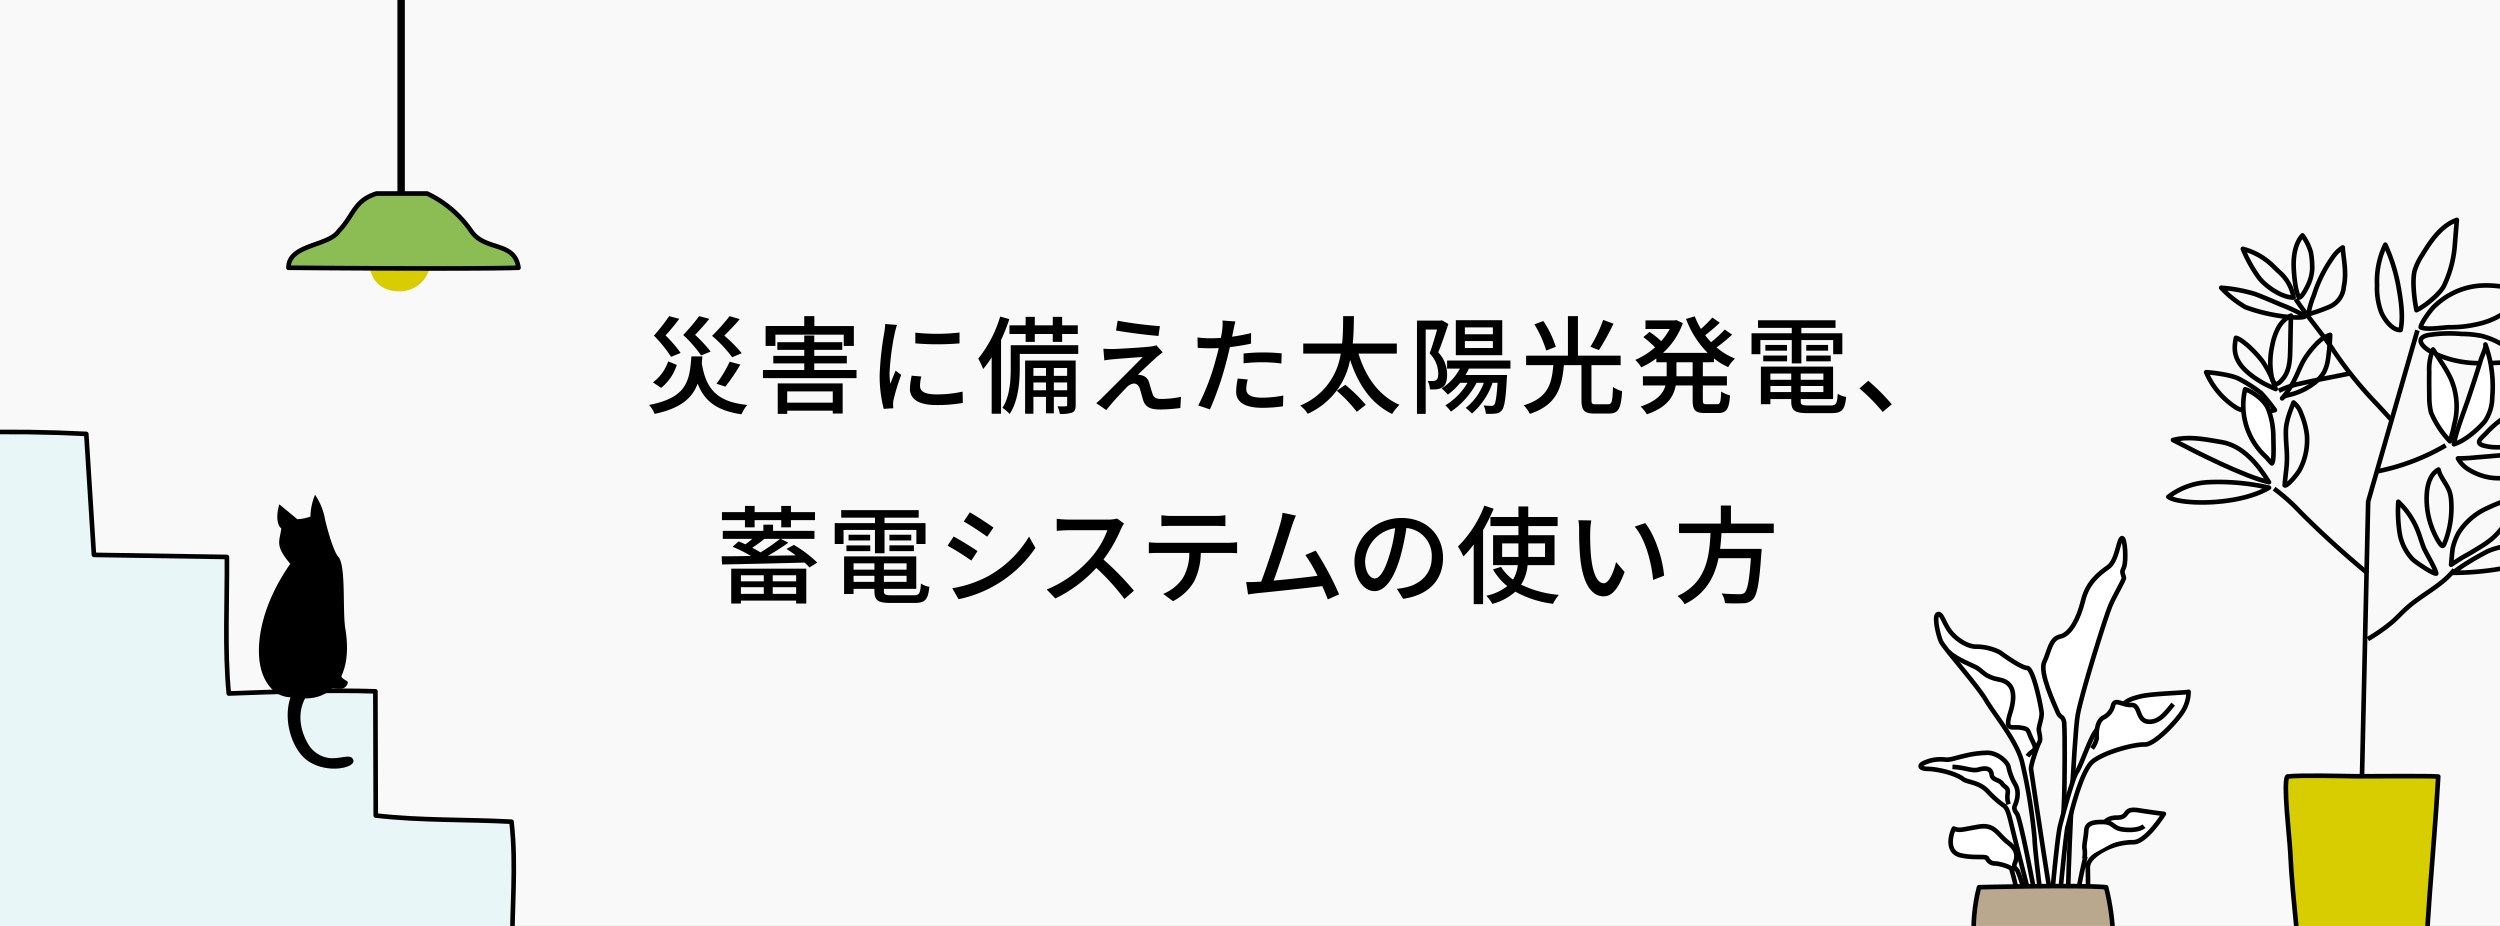 <svg xmlns="http://www.w3.org/2000/svg" xmlns:xlink="http://www.w3.org/1999/xlink" width="540" height="200" viewBox="0 0 540 200">
  <rect x="0" y="0" width="540" height="200" fill="#808080" stroke="none"/>
  <defs>
    <style>
      .cls-1 {
        fill: #f9f9f9;
      }

      .cls-2, .cls-5 {
        fill: none;
      }

      .cls-3 {
        clip-path: url(#clip-path);
      }

      .cls-4 {
        clip-path: url(#clip-path-2);
      }

      .cls-10, .cls-12, .cls-5, .cls-6, .cls-7, .cls-8 {
        stroke: #000;
        stroke-linejoin: round;
      }

      .cls-11, .cls-6 {
        fill: #d7cd00;
      }

      .cls-7 {
        fill: #fff;
      }

      .cls-8 {
        fill: #b9a88e;
      }

      .cls-9 {
        clip-path: url(#clip-path-3);
      }

      .cls-10 {
        fill: #e9f6f8;
      }

      .cls-12 {
        fill: #8cbd55;
      }
    </style>
    <clipPath id="clip-path">
      <polygon class="cls-1" points="0 0 0 200 0 200 540 200 540 0 0 0"/>
    </clipPath>
    <clipPath id="clip-path-2">
      <rect class="cls-2" x="392.833" y="24.969" width="167.654" height="179.318"/>
    </clipPath>
    <clipPath id="clip-path-3">
      <rect class="cls-2" x="-4.935" y="88.299" width="138" height="113"/>
    </clipPath>
  </defs>
  <g id="レイヤー_1" data-name="レイヤー 1">
    <g>
      <g>
        <polygon class="cls-1" points="0 0 0 200 0 200 540 200 540 0 0 0"/>
        <g class="cls-3">
          <g class="cls-4">
            <g>
              <polyline class="cls-5" points="522.165 71.348 511.521 108.343 510.201 167.311"/>
              <path class="cls-6" d="M526.663,167.732c-.988,17.658-2.981,33.6-2.872,50.1-8.664.633-17.917.13-26.6.256-.121-11.293-1.992-22.839-2.5-34.12-.127-2.82-1.591-15.136-.618-16.232,2.485-.359,12.436-.092,15.073-.059C510.837,167.7,524.538,167.551,526.663,167.732Z"/>
              <path class="cls-5" d="M513.357,101.838A47.437,47.437,0,0,0,528.268,96.2"/>
              <path class="cls-5" d="M495.871,64.593c2.034,3.133,6.56,8.565,8.258,11.241a85.918,85.918,0,0,0,9.536,11.718l2.946,3.214"/>
              <path class="cls-5" d="M492.225,84.416a19.816,19.816,0,0,1,4.622-1.562c3.358-.758,7.621-1.541,10.858-2.218"/>
              <path class="cls-5" d="M491.211,105.558a42.1,42.1,0,0,1,5.7,5.1q6.939,6.932,14.513,13.185"/>
              <path class="cls-5" d="M511.45,138.046a38.7,38.7,0,0,0,5.312-3.725c1.094-.967,2.076-2.055,3.166-3.027,3.27-2.918,7.5-4.781,10.2-8.232"/>
              <path class="cls-5" d="M521.574,58.443a13.518,13.518,0,0,1,1.655-3.423c1.874-3.073,4.067-6.286,7.449-7.519l-.478,5.94a24.656,24.656,0,0,1-2.228,8.15c-.751,1.712-4.053,4.491-6.014,5.408C521.458,64.505,521.018,60.5,521.574,58.443Z"/>
              <path class="cls-5" d="M515.227,52.852a17.988,17.988,0,0,0-1.782,8.7,15.091,15.091,0,0,0,.9,5.875c.614,1.468,2.359,3.986,4.184,3.853.607-2.915.064-6.473-.457-9.372A37.318,37.318,0,0,0,515.227,52.852Z"/>
              <path class="cls-5" d="M534.821,61.787c3.584-.455,7.2.334,10.723,1.118A16.467,16.467,0,0,1,535.209,70a25.943,25.943,0,0,1-6.221.684c-.994,0-5.031.663-6.117,0,.116-1.055,2.222-3.8,2.82-4.39a16.252,16.252,0,0,1,3.938-2.869A15.494,15.494,0,0,1,534.821,61.787Z"/>
              <path class="cls-5" d="M531.769,72.136a21.794,21.794,0,0,1,4.382.448,17.033,17.033,0,0,1,4.731,2.1,38.609,38.609,0,0,1,4.449,3.125,67.734,67.734,0,0,1-10.341.628,22.637,22.637,0,0,1-9.969-2.506c-1.786-.981-3.517-2.9-.535-3.553A29.7,29.7,0,0,1,531.769,72.136Z"/>
              <path class="cls-7" d="M525.112,89.124a14.388,14.388,0,0,1-.385-3.575q-.051-2.607-.017-5.212a10.845,10.845,0,0,1,.841-4.849l1.734,2.684a29.371,29.371,0,0,1,1.965,3.354,14.961,14.961,0,0,1,.9,10.047,37.046,37.046,0,0,1-.961,3.738A20.465,20.465,0,0,1,525.112,89.124Z"/>
              <path class="cls-7" d="M536.85,74.418a26.694,26.694,0,0,1,1.478,11.387,9.314,9.314,0,0,1-1.586,5.173c-.713.906-3.763,4.062-6.687,4.977.209-1.982,2.155-7.06,2.806-8.958q1.083-3.15,2.088-6.326.5-1.557.968-3.121C536.1,76.949,537.063,74.974,536.85,74.418Z"/>
              <path class="cls-5" d="M543.75,88.656a25.376,25.376,0,0,1,6.346-1.345c-.694,2.319-1.442,4.732-3.116,6.481a9.525,9.525,0,0,1-5.813,2.694,11.716,11.716,0,0,1-4.907-.288c-1.657-.6-.221-1.633.657-2.53A20.56,20.56,0,0,1,543.75,88.656Z"/>
              <path class="cls-5" d="M535.067,98.774c4.649-.307,9.486-1.2,13.849.439a8.647,8.647,0,0,1-4.815,3.506,15.59,15.59,0,0,1-6.025.475,12.625,12.625,0,0,1-5.151-1.967,6.229,6.229,0,0,1-2.006-2.209A41.362,41.362,0,0,0,535.067,98.774Z"/>
              <path class="cls-5" d="M522.15,114.411a17.355,17.355,0,0,0-4.125-6.029,32.1,32.1,0,0,0,.273,6.6,10.779,10.779,0,0,0,2.856,5.852c.617.6,4.48,3.225,5.062,3.051-.055-.919-2.3-4.618-2.675-5.566C523.032,117.032,522.671,115.692,522.15,114.411Z"/>
              <path class="cls-5" d="M524.2,106.5c.146-1.964.788-4.124,2.513-5.073.437,1.806,1.919,3.2,2.455,4.981a8.125,8.125,0,0,1,.285,1.733,20.623,20.623,0,0,1-1.318,8.93c-.327.851-.484,1.184-1.1.347a12.581,12.581,0,0,1-1.084-1.906,17.822,17.822,0,0,1-1.405-4.069A17.425,17.425,0,0,1,524.2,106.5Z"/>
              <path class="cls-5" d="M531.068,115.071a14.249,14.249,0,0,1,6.337-5.39c2.533-1.227,5.249-2.03,7.851-3.105a72.817,72.817,0,0,1-4.417,6.942,17.381,17.381,0,0,1-2.537,2.821,22.733,22.733,0,0,1-2.938,2.034c-1.044.645-2.09,1.292-3.175,1.866-.537.285-2.749,1.744-2.749,1.744s.242-3.184.4-3.792A12.63,12.63,0,0,1,531.068,115.071Z"/>
              <path class="cls-5" d="M537.435,119.028c3.719-1.57,9.769-1.815,13.729-1.928-.748,1.11-4.385,3.52-5.18,3.945a29.413,29.413,0,0,1-7.228,2.017,63.056,63.056,0,0,1-8.927.674,33.218,33.218,0,0,1,3.7-2.515C534.667,120.479,537.312,119.08,537.435,119.028Z"/>
              <path class="cls-5" d="M492.6,59c-.789-.686-1.5-1.461-2.282-2.15a14.316,14.316,0,0,0-5.857-3.093,30.81,30.81,0,0,0,3.362,6.075c1.483,2.022,5.066,4.465,7.594,4.445A9.446,9.446,0,0,0,492.6,59Z"/>
              <path class="cls-5" d="M499.438,58.039a18.261,18.261,0,0,0-.3-3.57,12.047,12.047,0,0,0-1.792-3.623c-1.569,1.649-1.989,4.5-1.91,6.773.032.936.265,5.253,1.184,6.653.741-.125,1.93-2.676,2.165-3.263A9.163,9.163,0,0,0,499.438,58.039Z"/>
              <path class="cls-5" d="M503.774,55.727a7.4,7.4,0,0,1,2.261-2.276c.058,1.906.928,5.332.231,8.429a5.145,5.145,0,0,1-3.324,4.479,37.9,37.9,0,0,1-4.344,1.525,19.863,19.863,0,0,1,1.209-4.123A28.657,28.657,0,0,1,503.774,55.727Z"/>
              <path class="cls-5" d="M486.65,63.376a34.21,34.21,0,0,0-6.875-1.22,22.907,22.907,0,0,0,5.215,4.177c5.536,2.107,12.317,2.639,12.925,1.982a31.389,31.389,0,0,0-4.869-2.356C492.223,65.627,487.644,63.632,486.65,63.376Z"/>
              <path class="cls-5" d="M490.794,74.715a13.323,13.323,0,0,1,1.253-3.777,6.3,6.3,0,0,1,2.788-2.766l-.146,7.37c-.043,2.187-.152,4.561-1.554,6.24-.375.449-1.2,1.509-1.815,1-.571-.468-.707-1.836-.808-2.514A16.225,16.225,0,0,1,490.794,74.715Z"/>
              <path class="cls-5" d="M489.109,78.67a20.255,20.255,0,0,1,2.429,5.362c-.9-.412-2.058-.906-2.842-1.363-6.489-3.783-6.288-6.873-5.734-9.7C484.621,73.372,488.131,77.017,489.109,78.67Z"/>
              <path class="cls-5" d="M495.728,81.787c.694-1.4,1.235-2.885,2.041-4.227a18.627,18.627,0,0,1,2.088-2.744,10.8,10.8,0,0,1,1.562-1.506,6.361,6.361,0,0,1,1.893-.975,44.333,44.333,0,0,1-.472,5.321,8.763,8.763,0,0,1-.831,2.7,7.894,7.894,0,0,1-2.268,2.478,14.147,14.147,0,0,1-4.938,2.387c-.577.15-1.512.276-1.856.821A19.491,19.491,0,0,0,495.728,81.787Z"/>
              <path class="cls-5" d="M483.787,81.925c-1.749-1.042-6.537-1.5-7.258-1.526a17.042,17.042,0,0,0,6.58,7.72c2.118,1.187,6.162,1,8.267.463a35.979,35.979,0,0,0-2.958-3.662A30.347,30.347,0,0,0,483.787,81.925Z"/>
              <path class="cls-5" d="M493.926,100.426c.2-2.88-.22-4.5-.177-7.385.036-2.376,1.41-5.365,1.657-6.1a5.181,5.181,0,0,1,1.669,2.444,17,17,0,0,1,1.225,4.663,13.872,13.872,0,0,1-1.481,7.3c-.452.923-2.757,3.775-3.327,3.486C493.51,104.045,493.857,101.419,493.926,100.426Z"/>
              <path class="cls-7" d="M489.974,88.445c-.757-2.024-3.454-3.9-5.028-4.36a15.113,15.113,0,0,0,4.34,14.452c.517.476.945,1.108,1.443,1.552.537-.34.313-4.613.318-5.6A17.1,17.1,0,0,0,489.974,88.445Z"/>
              <path class="cls-5" d="M490.1,104.156c-2.441-3.968-5.722-7.88-10.208-8.659s-7.321-1.27-10.518-.457C474.493,97.746,484.95,103.024,490.1,104.156Z"/>
              <path class="cls-5" d="M490.1,105.345a48.575,48.575,0,0,0-13.1-1.189,15.393,15.393,0,0,0-8.63,3.161C470.615,109.051,483.387,109.342,490.1,105.345Z"/>
              <path class="cls-7" d="M446.718,194.358c-.19-2.654,1.232-35.345,2.085-39.99s5.972-21.042,7.014-23.506,3.128-5.783,2.939-6.115c-.285-1.184-.545-.994.012-2.226s.272-6.73-.486-6.256-.948,4.834-2.939,6.256-4.455,3.317-5.4,7.2-2.749,7.325-4.929,7.773-2.345,3.222-3.447,5.5,2.309,9.384,2.878,10.806,1.137.663,1.422,2.274c.189,3.034.095,12.891,0,16.019s-.948,22.265-.948,22.265Z"/>
              <path class="cls-7" d="M443.12,194.623c-.706-3.577-4.287-27.618-4.415-28.467s1.47-5.368,1.8-5.855.068-1.52-.095-2.463.723-2.589.573-4.006-1.8-9.511-3.122-9.555-5.034-2.747-5.912-3.377a11.358,11.358,0,0,0-5.169-1.224c-1.9-.022-4.332-1.636-5.632-3.388s-1.767-4.011-2.6-3.6.076,4.455.7,5.854,7.76,9.377,9.687,12.623,6.6,8.757,7.818,13.358a118.837,118.837,0,0,1,2.728,16.685c-.022,1.9,1.468,13.5,1.468,13.5Z"/>
              <path class="cls-5" d="M437.924,163.341c1.087-1.56,2.348-.85,1.117-3.268s-.572-2.54-2.483-2.893-3.663.947-2.352-3.182.645-6.665-2.411-7.211-3.581-1.854-4.842-2.565-4.039-1.616-6.11-3.452"/>
              <path class="cls-7" d="M472.736,149.44c-.569.189-7.868.379-10.237.947s-3.318,1.043-3.981,1.991-.664-.948-2.559,1.327-1.845,2.938-3.056,3.981-3.462,7.943-4.338,9.1-3.5,11.144-3.639,11.793c-.68,3.266-1.763,15.78-1.763,15.78h1.706s1.362-14.642,1.741-15.78,2.725-12.145,5.568-14.231,8.994-3.628,11.079-3.533,6.919-5.024,8.246-7.2A8.062,8.062,0,0,0,472.736,149.44Z"/>
              <path class="cls-7" d="M469.418,152.094c-1.516,1.767-2.938,3.98-5.4,3.791s-1.706-3.7-3.6-3.6-3.508-1.433-3.981-.006a3.825,3.825,0,0,1-2.187,2.753c-1.611,1.042-1.371,3.981-1.349,4.455a5.8,5.8,0,0,1-1.02,2.18"/>
              <path class="cls-7" d="M452.768,180.4c1.3-1.643,1.485-3.791,4.455-3.791s1.074-2.149,4.739-1.58,5.308.758,5.435.758c-1.075,1.707-4.234,6.13-6.572,6.13a13.832,13.832,0,0,0-7.036,1.959c-2,1.264-2.885,2.338-2.822,3.728s.057,6.72,0,7.226a4.384,4.384,0,0,1-2.461,0c.063-1.06,2.306-12.913,3.286-13.671Z"/>
              <path class="cls-7" d="M463.1,178.445c-.443.38-1.611,1.011-4.265.759s-2.117-1.58-4.519-1.643-3.615.39-3.682,1.837-.551,3.281-.362,3.976a6.666,6.666,0,0,1-.044,2.086"/>
              <path class="cls-7" d="M438.65,194.555h1.083c-.252-1.925-3.349-17.975-4.107-18.86s-.474-1.517-.474-1.517c1.232-2.78.411-4.36,0-4.992a12.348,12.348,0,0,1-1.295-3.475c-.253-1.264-2.654-3.286-4.866-3.1a21.049,21.049,0,0,0-4.55.632c-2.527.568-3.1.947-4.364.821a8.434,8.434,0,0,0-4.672.821c-1.074.632-.442,1.2,1.074,1.2s5.65.758,7.583,2.212c.944.709,3.239.6,5.119,2.449a23.349,23.349,0,0,0,3.6,3.238c.928.569,1.264,2.4,2.023,5.5S438.65,194.555,438.65,194.555Z"/>
              <path class="cls-5" d="M421.726,165.648c2.907.126,4.171,1.011,5.719.568s2.591-.221,2.749,1.075,1.611,1.042,2.243,1.959,1.39.758,1.232,2.085a4.775,4.775,0,0,0,.19,2.4"/>
              <path class="cls-7" d="M435.944,194.555h1.627a25.412,25.412,0,0,0-1.8-6.491c-.426-.521-.853-.758-.616-1.469s1.248-2.559-1.295-4.5-2.938-4.138-6.556-3.515-4,.908-5.277.387c-.853,1.8-1.421,5.118,1.47,5.782s5.4.1,5.687.616a1.859,1.859,0,0,0,1.753,1.15c1.09.035,3.365.746,3.507,1.172A44.271,44.271,0,0,1,435.944,194.555Z"/>
              <path class="cls-8" d="M427.466,191.638s21.39-.55,27.457,0c1.859,7.356,2.059,15.124,0,17.461s-24.607.825-26.532,0S425.3,200.025,427.466,191.638Z"/>
            </g>
          </g>
          <g>
            <g id="img">
              <g class="cls-9">
                <g>
                  <path class="cls-10" d="M-6.462,93.4q12.552-.315,25.1.326l1.65,26.129,28.726.451c.069,9.485-.5,20.047.4,29.49,10.206-.388,21.776-.79,31.669-.47q.039,13.413.079,26.826c9.728,1.129,19.747.813,29.326,1.338,1.093,9.563.017,19.181.152,28.806-14.517-.314-112.6-.107-117.1,0"/>
                  <path d="M64.222,112.15l-3.886-3.218c-.951,3.12-.128,4.921.419,5.164-.3,2.854-1.518,3.613,1.943,7.682-5.647,8.137-6.771,14.907-6.771,18.733s1,6.71,3.31,8.835a6.067,6.067,0,0,0,3.522,1.275c-1.731,4.919.341,11.535,3.938,13.857,4.208,2.717,10.046,1.34,9.633-.24-.425-1.624-2.649-.23-5.192-.5a6.2,6.2,0,0,1-4.682-3.214c-1-1.731-2.635-5.712-.555-9.674,5.511.091,10.429-4.418,8.7-14.984-.663-4.047.184-13.674-1.515-15.583-1.31-1.472-2.85-7.95-2.85-7.95a13.584,13.584,0,0,0-2.186-5.465,12.886,12.886,0,0,0-1,4.714A9.558,9.558,0,0,1,64.222,112.15Z"/>
                  <path d="M73.622,145.7c.112,1.144,1.509,1.2,1.509,1.751a1.638,1.638,0,0,1-1.509,1.336,11.548,11.548,0,0,1-2.257-.187Z"/>
                </g>
              </g>
            </g>
            <g id="text">
              <path class="cls-11" d="M79.775,56.414c0,2.914,1.506,6.3,6.067,6.5A6.658,6.658,0,0,0,92.9,57.4"/>
              <path class="cls-12" d="M81.322,41.805H92.253a24.065,24.065,0,0,1,9.464,8.014c2.974,4.541,9.432,2.141,10.274,8.013-11.364.352-49.679,0-49.679,0,0-5.1,8.712-4.625,10.864-7.935C76.449,46.529,76.4,43.36,81.322,41.805Z"/>
              <rect x="85.842" y="-32.995" width="1.601" height="74.813"/>
            </g>
          </g>
        </g>
      </g>
      <g>
        <path d="M151.707,76.979c-.046.506-.068,1.012-.115,1.5.9,5.542,3.266,8.324,9.819,8.991a7.6,7.6,0,0,0-1.242,2.023c-5.334-.8-8-2.828-9.473-6.645-1.15,3.127-3.611,5.335-9.29,6.553a6.9,6.9,0,0,0-1.2-1.931c8.048-1.564,8.761-5.013,9.129-10.486Zm-5.518,1.839a10.538,10.538,0,0,1-3.38,4.968l-1.772-1.2a9.3,9.3,0,0,0,3.289-4.53Zm-1.242-1.747a27.849,27.849,0,0,0-3.7-4.576,40.544,40.544,0,0,0,3.29-4.208l2.184.575a41.658,41.658,0,0,1-2.967,3.587,27.358,27.358,0,0,1,3.266,3.794Zm6.485-.3a26.507,26.507,0,0,0-3.863-4.415,39.474,39.474,0,0,0,3.449-4.07l2.184.575c-.919,1.2-2.069,2.414-3.058,3.472a30.7,30.7,0,0,1,3.357,3.61Zm6.714.391a27.428,27.428,0,0,0-4.346-4.622,40.918,40.918,0,0,0,3.794-4.254l2.185.644c-.989,1.218-2.253,2.483-3.334,3.564a30.63,30.63,0,0,1,3.771,3.794Zm-3.38,5.726a27.587,27.587,0,0,0,2.852-4.76l2.3.621a41.469,41.469,0,0,1-3.242,4.76Z"/>
        <path d="M185.01,79.922V81.67H164.8V79.922h8.922V78.5h-6.691V76.864h6.691V75.576H167.9V73.921h5.817V72.472h2.162v1.449h6.048v1.655h-6.048v1.288h7.036V78.5h-7.036v1.425Zm-17.522-5.2h-2.116v-4.3h8.347V68.287H175.9v2.138h8.531v4.3H182.25V72.288H167.488Zm.5,8.094h14.028v6.507h-2.139v-.62H170.04V89.4h-2.047Zm2.047,1.724v2.438h9.842V84.544Z"/>
        <path d="M193.753,70.195c-.161.437-.39,1.334-.483,1.748a53.925,53.925,0,0,0-1.126,8.577,17.092,17.092,0,0,0,.16,2.392c.346-.92.806-2.024,1.15-2.851l1.2.919a45.069,45.069,0,0,0-1.633,5.312,4.192,4.192,0,0,0-.114,1.035c0,.23.022.574.046.851l-2.07.137a28.418,28.418,0,0,1-.874-7.358,64.931,64.931,0,0,1,.988-9.083,16.89,16.89,0,0,0,.208-1.886ZM199,81.325a8.654,8.654,0,0,0-.276,2.024c0,1.034.759,1.839,3.519,1.839a25.587,25.587,0,0,0,5.679-.6l.046,2.438a30.8,30.8,0,0,1-5.771.46c-3.864,0-5.658-1.334-5.658-3.542a13.934,13.934,0,0,1,.391-2.8Zm8.255-9.5v2.346a57.483,57.483,0,0,1-9.543,0V71.851A42.663,42.663,0,0,0,207.251,71.828Z"/>
        <path d="M218.018,68.931a42.408,42.408,0,0,1-1.793,4.53V89.373H214.2V77.186a20.617,20.617,0,0,1-1.839,2.529,16.728,16.728,0,0,0-1.058-2.253,26.725,26.725,0,0,0,4.736-9.083ZM232.9,76.45H220.272v3.081c0,2.9-.322,7.129-2.185,9.888a8.746,8.746,0,0,0-1.563-1.334c1.633-2.483,1.794-6,1.794-8.577V74.564H232.9Zm-11.36-4.3h-3.5V70.265h3.5V68.448h1.978v1.817H227.4V68.448h2.023v1.817h3.38V72.15h-3.38v1.7H227.4v-1.7h-3.887v1.7h-1.978Zm10.808,15.315c0,.85-.138,1.333-.713,1.633a7.022,7.022,0,0,1-2.713.3,5.855,5.855,0,0,0-.506-1.632c.828.023,1.54.023,1.771,0,.253-.023.321-.092.321-.322V85.717H227.63v3.564h-1.7V85.717h-2.714v3.656h-1.794v-11.5h10.923Zm-9.129-7.98v1.7h2.714v-1.7Zm2.714,4.806V82.613h-2.714v1.678Zm1.7-4.806v1.7H230.5v-1.7Zm2.874,4.806V82.613H227.63v1.678Z"/>
        <path d="M249.78,77.186c-.92.851-3.288,3.012-4,3.771a2.707,2.707,0,0,1,.85.115,2.132,2.132,0,0,1,1.587,1.61c.207.644.483,1.655.713,2.322.23.8.759,1.173,1.793,1.173a21.031,21.031,0,0,0,4.369-.46l-.138,2.415a36.2,36.2,0,0,1-4.369.322c-1.954,0-3.127-.437-3.633-1.932-.23-.69-.529-1.909-.736-2.53-.275-.781-.735-1.149-1.31-1.149a2.468,2.468,0,0,0-1.587.874,64.245,64.245,0,0,0-4.369,4.851l-2.162-1.494a10.971,10.971,0,0,0,1.311-1.2c1.035-1.012,6.577-6.53,8.738-8.761-1.7.092-5.036.368-6.416.483-.735.069-1.379.161-1.885.253l-.207-2.53c.529.046,1.288.07,2.046.07,1.219-.024,6.439-.323,8.256-.553a5.707,5.707,0,0,0,1.15-.253l1.356,1.518C250.63,76.473,250.124,76.91,249.78,77.186Zm.758-6.738-.3,2.116c-2.346-.184-6.439-.69-9.175-1.173l.345-2.116A84.355,84.355,0,0,0,250.538,70.448Z"/>
        <path d="M270.227,74.22a45.817,45.817,0,0,1-4.576.759c-.207.988-.46,2-.713,2.966a68.189,68.189,0,0,1-3.587,10.486l-2.529-.851a49.6,49.6,0,0,0,3.863-10.21c.207-.69.391-1.449.552-2.184-.644.022-1.243.045-1.817.045-1.058,0-1.885-.045-2.714-.091l-.046-2.254a21.1,21.1,0,0,0,2.783.184c.713,0,1.471-.023,2.276-.092.115-.667.231-1.265.276-1.679a10.933,10.933,0,0,0,.07-2.07l2.782.208c-.161.575-.345,1.5-.437,1.954l-.276,1.334a39,39,0,0,0,4.093-.782Zm-.713,7.749a8.583,8.583,0,0,0-.322,1.977c0,1.035.552,1.955,3.45,1.955a25.481,25.481,0,0,0,4.553-.46l-.07,2.323a31.333,31.333,0,0,1-4.507.321c-3.7,0-5.61-1.218-5.61-3.472a15,15,0,0,1,.345-2.851Zm-.9-5.611a39.878,39.878,0,0,1,4.253-.23,38.094,38.094,0,0,1,3.979.207l-.069,2.185a32.8,32.8,0,0,0-3.864-.276,37.088,37.088,0,0,0-4.3.23Z"/>
        <path d="M293.435,76.381c1.517,5.013,4.437,9.152,8.852,11.061a10.321,10.321,0,0,0-1.586,1.977c-4.507-2.207-7.335-6.346-9.083-11.7a15.942,15.942,0,0,1-9.152,11.658,6.54,6.54,0,0,0-1.633-1.77,14.307,14.307,0,0,0,8.761-11.222H281.5V74.2h8.393c.23-2.116.207-4.162.23-5.91h2.323c-.023,1.771-.046,3.817-.253,5.91h9.519v2.184Zm-2.852,6.738A32.923,32.923,0,0,1,295,87.442l-1.931,1.517a31.353,31.353,0,0,0-4.324-4.553Z"/>
        <path d="M312.847,69.988c-.644,1.932-1.448,4.324-2.185,6.117a6.958,6.958,0,0,1,1.91,4.783c0,1.311-.277,2.277-.944,2.737a3.085,3.085,0,0,1-1.241.459,10.9,10.9,0,0,1-1.518.023,4.188,4.188,0,0,0-.505-1.839,6.92,6.92,0,0,0,1.172.023,1.238,1.238,0,0,0,.713-.207c.322-.23.413-.782.413-1.449a6.3,6.3,0,0,0-1.862-4.3c.575-1.541,1.173-3.587,1.61-5.15h-2.46V89.4h-1.886V69.253h5.058l.323-.069Zm4.438,9.636A13.01,13.01,0,0,1,316.549,81h8.991l-.068.782c-.23,4.484-.529,6.232-1.1,6.876a1.829,1.829,0,0,1-1.311.666,11.88,11.88,0,0,1-2.115.046,4.811,4.811,0,0,0-.484-1.793c.713.068,1.358.092,1.633.092a.715.715,0,0,0,.645-.23c.3-.391.528-1.633.735-4.76H322.39a15.463,15.463,0,0,1-4.438,6.645,14.411,14.411,0,0,0-1.356-1.219,12.283,12.283,0,0,0,3.909-5.426h-1.564a17.191,17.191,0,0,1-5.541,6.232,9.157,9.157,0,0,0-1.2-1.357,14.077,14.077,0,0,0,4.784-4.875H315.4a13.291,13.291,0,0,1-2.667,2.552A12.353,12.353,0,0,0,311.4,83.9a11.545,11.545,0,0,0,3.931-4.276h-2.758V77.876h13.681v1.748Zm7.2-2.9H314.457V69.161h10.026Zm-2.024-6h-6.048V72.2h6.048Zm0,2.943h-6.048v1.494h6.048Z"/>
        <path d="M347.322,87.327c.851,0,.965-.529,1.081-3.748a6.549,6.549,0,0,0,1.977.92c-.253,3.816-.8,4.828-2.874,4.828h-3.058c-2.253,0-2.852-.666-2.852-2.92V78.865H337.8c-.436,4.9-1.517,8.6-7.358,10.531a6.084,6.084,0,0,0-1.334-1.839c5.289-1.61,6.048-4.622,6.416-8.692h-5.887V76.818h9.037V68.287h2.161v8.531h9.222v2.047h-6.3v7.542c0,.759.138.92.966.92ZM333.985,75.714a24.775,24.775,0,0,0-2.552-5.656l1.932-.713a21.917,21.917,0,0,1,2.689,5.564Zm14.533-5.8a50.846,50.846,0,0,1-3.15,5.7l-1.84-.713a31.336,31.336,0,0,0,2.759-5.794Z"/>
        <path d="M367.816,78.244v3.035h5.2v1.978h-5.2v3.15c0,.782.115.9.85.9H370.9c.667,0,.782-.46.874-2.737a5.879,5.879,0,0,0,1.908.828c-.184,2.966-.781,3.817-2.575,3.817H368.3c-2.161,0-2.689-.62-2.689-2.805v-3.15h-3.657c-.437,2.437-1.885,4.737-6.232,6.231a7.269,7.269,0,0,0-1.356-1.678c3.541-1.173,4.9-2.829,5.38-4.553h-4.875V81.279H360V78.244h-2.23v-.828a18.188,18.188,0,0,1-3.266,1.932,7.183,7.183,0,0,0-1.287-1.61,15.8,15.8,0,0,0,4.277-2.714,24.159,24.159,0,0,0-2.53-2.207L356.3,71.69a20.274,20.274,0,0,1,2.53,2,14.519,14.519,0,0,0,1.839-2.621h-5.243V69.207H361.7l.39-.069,1.4.667a15.843,15.843,0,0,1-4.278,6.415h9.636a20.645,20.645,0,0,1-4.668-7.335l1.885-.552a17.493,17.493,0,0,0,1.334,2.713,22.628,22.628,0,0,0,2.461-2.46l1.609,1.127a36.519,36.519,0,0,1-3.15,2.69c.39.529.828,1.034,1.264,1.518a24.95,24.95,0,0,0,2.967-2.736l1.586,1.1a33.84,33.84,0,0,1-3.356,2.759,14.389,14.389,0,0,0,3.977,2.415,8.277,8.277,0,0,0-1.472,1.84,14.589,14.589,0,0,1-3.081-1.886v.828Zm-2.207,0h-3.5v3.035h3.5Z"/>
        <path d="M387.022,73.461h-6.783V76.5H378.33V71.989h8.692V70.816h-7.289V69.184h16.74v1.632h-7.381v1.173h8.853V76.5h-1.978V73.461h-6.875V78.5h-2.07Zm8.417,14.119c1.149,0,1.379-.391,1.517-2.53a4.463,4.463,0,0,0,1.817.69c-.277,2.782-.9,3.5-3.22,3.5h-5.035c-2.829,0-3.61-.528-3.61-2.6V86.2H382.4v1.1h-2.047V79.187h15.591V86.2h-6.992v.437c0,.8.277.943,1.7.943ZM380.86,76.8h5.15v1.242h-5.15Zm5.128-2.3v1.241H381.32V74.5ZM382.4,80.681v1.357h4.507V80.681Zm4.507,4V83.372H382.4v1.311Zm6.944-4h-4.9v1.357h4.9Zm0,4V83.372h-4.9v1.311ZM394.864,74.5v1.241H390.15V74.5Zm-4.714,2.3h5.289v1.242H390.15Z"/>
        <path d="M406.665,88.982a42.037,42.037,0,0,0-5.013-5.082l1.885-1.655a42.349,42.349,0,0,1,5.082,5.082Z"/>
        <path d="M171.487,117.7a26.7,26.7,0,0,1,5.036,3.817l-1.679,1.058a11.311,11.311,0,0,0-1.058-1.058c-6.461.184-13.337.322-17.821.414l-.092-1.77c1.771,0,3.932-.023,6.324-.069a27.6,27.6,0,0,0-3.955-1.978l1.288-1.173c.46.184.965.391,1.471.644.506-.368,1.034-.782,1.518-1.195h-6.393v-1.725h8.761v-1.334h2.093v1.334h8.945v1.725h-7.29l1.656.827c-1.311.943-2.9,1.955-4.415,2.829l6-.092a24.121,24.121,0,0,0-2-1.38Zm-10.578-5.358h-4.967v-1.724h4.967v-1.334H163v1.334h5.749v-1.334h2.093v1.334h5.2v1.724h-5.2v1.564H168.75v-1.564H163v1.564h-2.092Zm-2.966,10.486h16.211v7.542h-2.185v-.644H160.035v.644h-2.092Zm2.092,1.426v1.31h4.944v-1.31Zm4.944,4.024v-1.449h-4.944v1.449Zm.138-11.888A28.215,28.215,0,0,1,162.5,118.3c.644.368,1.265.713,1.771,1.011a41.674,41.674,0,0,0,4.231-2.919Zm6.852,7.864H166.91v1.31h5.059Zm0,4.024v-1.449H166.91v1.449Z"/>
        <path d="M188.991,114.461h-6.784V117.5H180.3v-4.507h8.692v-1.173H181.7v-1.632h16.741v1.632h-7.381v1.173h8.852V117.5h-1.977v-3.035h-6.875V119.5h-2.07Zm8.417,14.119c1.149,0,1.378-.391,1.517-2.53a4.457,4.457,0,0,0,1.817.69c-.277,2.782-.9,3.5-3.22,3.5h-5.035c-2.829,0-3.611-.528-3.611-2.6V127.2h-4.507v1.1h-2.046v-8.117h15.59V127.2h-6.991v.437c0,.805.277.943,1.7.943ZM182.828,117.8h5.151v1.242h-5.151Zm5.128-2.3v1.241h-4.668V115.5Zm-3.587,6.185v1.357h4.507v-1.357Zm4.507,4v-1.311h-4.507v1.311Zm6.945-4h-4.9v1.357h4.9Zm0,4v-1.311h-4.9v1.311Zm1.011-10.187v1.241h-4.714V115.5Zm-4.714,2.3h5.29v1.242h-5.29Z"/>
        <path d="M211.141,119.037l-1.334,2.046a57.538,57.538,0,0,0-5.128-3.219l1.311-1.977C207.439,116.668,210.06,118.278,211.141,119.037Zm2.322,5.4a23.649,23.649,0,0,0,8.808-8.531l1.379,2.438a26.57,26.57,0,0,1-16.6,11.084l-1.357-2.369A25.247,25.247,0,0,0,213.463,124.44Zm1.127-10.485-1.356,1.978c-1.173-.851-3.634-2.484-5.06-3.289l1.311-1.978C210.91,111.472,213.509,113.173,214.59,113.955Z"/>
        <path d="M242.786,113.1a8.031,8.031,0,0,0-.666,1.2,31.512,31.512,0,0,1-3.771,6.554,61.1,61.1,0,0,1,6.576,6.737l-2.046,1.794a49.8,49.8,0,0,0-6.071-6.715,29.441,29.441,0,0,1-8.853,6.6l-1.863-1.932a25.835,25.835,0,0,0,9.451-6.737,18.929,18.929,0,0,0,3.657-6.071h-8.44c-.9,0-2.138.115-2.506.138v-2.6a24.587,24.587,0,0,0,2.506.161h8.531a6.966,6.966,0,0,0,2-.23Z"/>
        <path d="M265.281,117.243c.482,0,1.356-.046,1.931-.115V119.5c-.529-.046-1.334-.069-1.931-.069H259.37a14.283,14.283,0,0,1-1.425,6.139,11.2,11.2,0,0,1-4.576,4.278l-2.116-1.564a9.55,9.55,0,0,0,4.255-3.427,10.633,10.633,0,0,0,1.379-5.426h-6.645c-.69,0-1.449.023-2.092.069v-2.369a20.119,20.119,0,0,0,2.092.115Zm-12.164-3.656c-.759,0-1.611.023-2.254.069v-2.368a17.79,17.79,0,0,0,2.254.16h9.266a15.821,15.821,0,0,0,2.3-.16v2.368c-.736-.046-1.587-.069-2.3-.069Z"/>
        <path d="M286.809,129.477c-.3-.805-.713-1.817-1.2-2.875-3.656.437-11.014,1.242-14,1.518-.574.069-1.333.184-2.024.275l-.414-2.666c.713,0,1.611,0,2.3-.046.276-.024.6-.024.943-.047,1.287-3.288,3.472-10.14,4.116-12.486a14.531,14.531,0,0,0,.506-2.391l2.874.6c-.252.622-.551,1.311-.874,2.323-.689,2.184-2.782,8.692-3.931,11.727,3.127-.276,7.013-.713,9.473-1.034a30.9,30.9,0,0,0-2.621-4.484l2.231-.966a67.422,67.422,0,0,1,5.058,9.451Z"/>
        <path d="M301.715,127.177a12.9,12.9,0,0,0,2.024-.322c2.92-.667,5.518-2.782,5.518-6.461a6.022,6.022,0,0,0-5.472-6.347,52.474,52.474,0,0,1-1.357,6.392c-1.38,4.645-3.266,7.244-5.542,7.244-2.254,0-4.323-2.553-4.323-6.347,0-5.059,4.484-9.451,10.186-9.451,5.473,0,8.946,3.818,8.946,8.6,0,4.761-3.059,8.072-8.623,8.853Zm-1.61-7.22a31.563,31.563,0,0,0,1.242-5.864,7.633,7.633,0,0,0-6.484,7.036c0,2.622,1.172,3.817,2.091,3.817C297.944,124.946,299.047,123.475,300.105,119.957Z"/>
        <path d="M322.622,109.885a39,39,0,0,1-2.276,4.622v15.981h-2.023v-12.9a23.264,23.264,0,0,1-2.231,2.621,14.309,14.309,0,0,0-1.173-2.161,24.834,24.834,0,0,0,5.7-8.83Zm7.335,12.187a9.318,9.318,0,0,1-1.4,4.208,22.782,22.782,0,0,0,8.163,2.208,9.372,9.372,0,0,0-1.265,1.931,22.337,22.337,0,0,1-8.139-2.621,12.138,12.138,0,0,1-4.968,2.644,8.352,8.352,0,0,0-1.311-1.77,10.81,10.81,0,0,0,4.531-2.07,12.9,12.9,0,0,1-3.081-3.61l1.747-.552a9.749,9.749,0,0,0,2.576,2.759,7.622,7.622,0,0,0,1.034-3.127h-5.335V115.61h5.473v-1.977h-6.047v-1.955h6.047V109.4H330.1v2.276h6.347v1.955H330.1v1.977h5.68v6.462Zm-1.977-1.77v-2.921h-3.518V120.3Zm2.116-2.921V120.3h3.633v-2.921Z"/>
        <path d="M343.484,114.875a50.573,50.573,0,0,0,.161,5.127c.345,3.588,1.265,5.979,2.782,5.979,1.149,0,2.139-2.483,2.645-4.576l1.839,2.139c-1.449,3.909-2.851,5.266-4.53,5.266-2.3,0-4.415-2.208-5.036-8.209a60.744,60.744,0,0,1-.253-6.094,11.369,11.369,0,0,0-.161-2.139l2.783.046A18.492,18.492,0,0,0,343.484,114.875Zm15.959,9.474-2.369.92c-.368-3.91-1.679-8.808-3.978-11.521l2.276-.759C357.465,115.634,359.144,120.646,359.443,124.349Z"/>
        <path d="M371.842,115.15c-.069,1.127-.161,2.277-.3,3.4h8.969s-.023.667-.069.989c-.414,6.393-.9,8.945-1.794,9.888a2.86,2.86,0,0,1-2.161.873,36.667,36.667,0,0,1-3.886-.023,4.434,4.434,0,0,0-.736-2.092c1.586.138,3.2.161,3.839.161a1.51,1.51,0,0,0,1.105-.3c.62-.529,1.058-2.691,1.379-7.474H371.2c-.828,3.979-2.691,7.658-7.313,9.934a6.242,6.242,0,0,0-1.54-1.77c6.254-2.875,6.875-8.486,7.128-13.591h-6.807V113.1H371.7V109.2h2.185V113.1h9.244v2.046Z"/>
      </g>
    </g>
  </g>
</svg>
